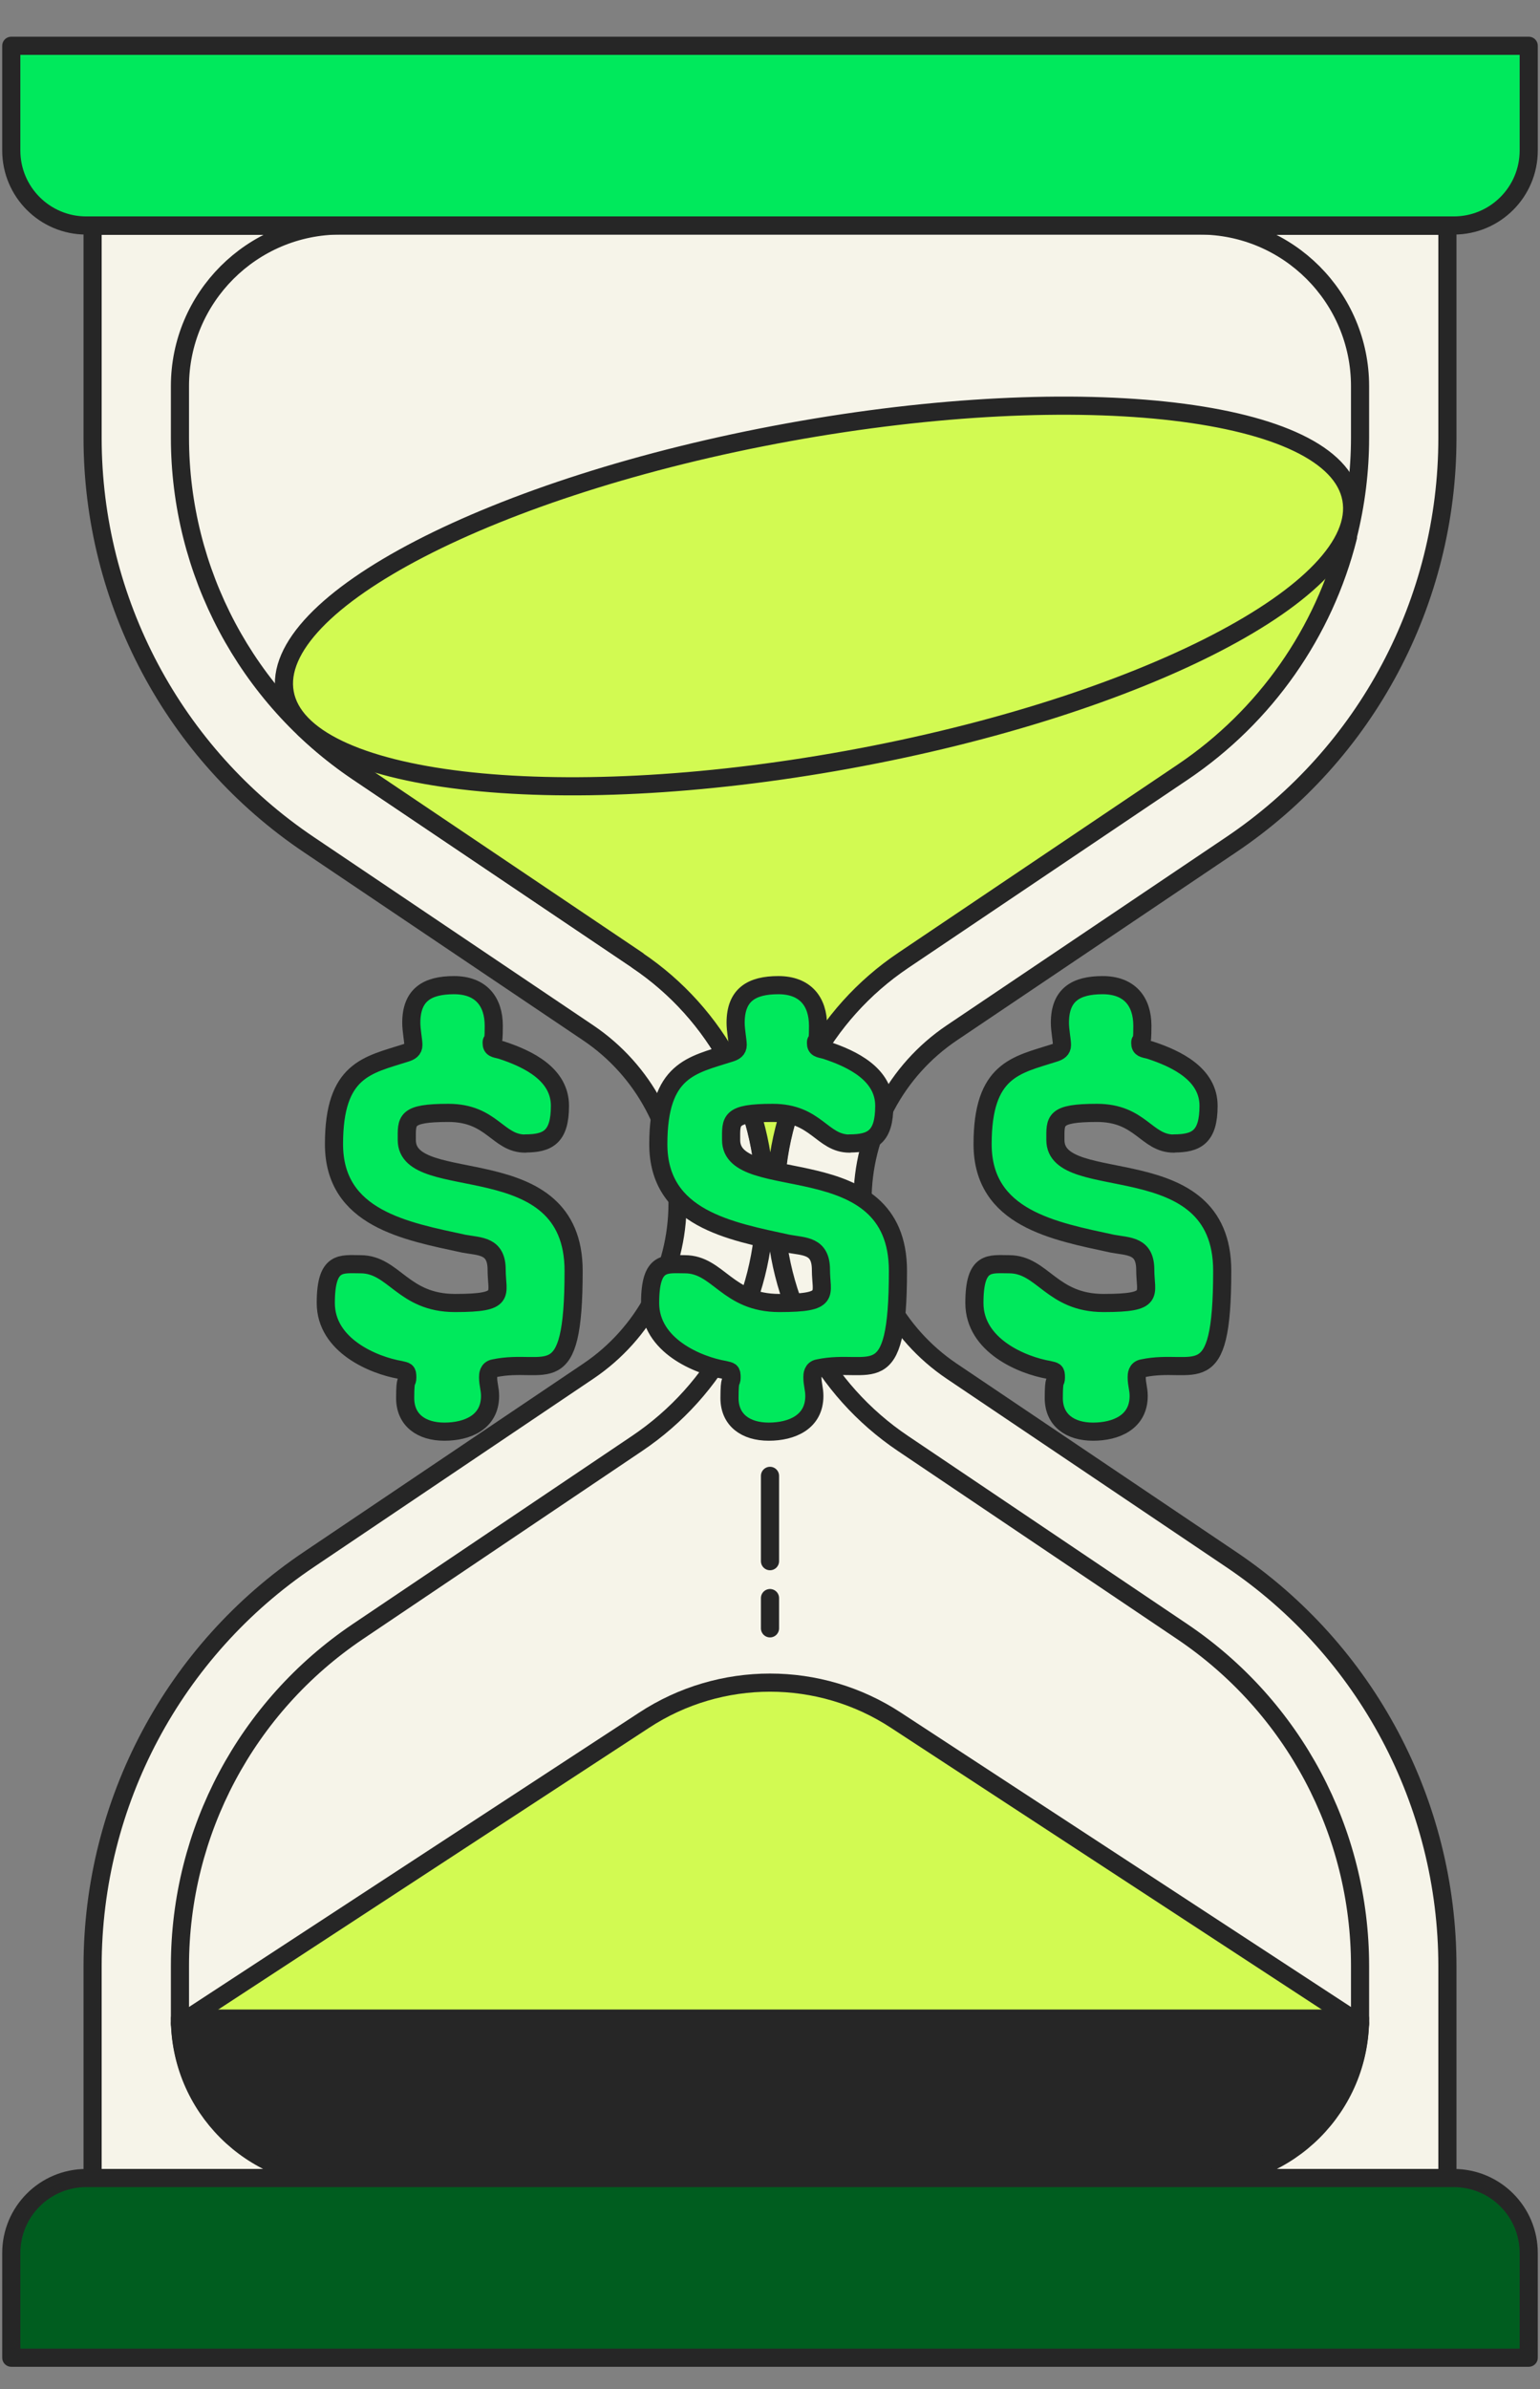 <svg width="40" height="62" viewBox="0 0 40 62" fill="none" xmlns="http://www.w3.org/2000/svg">
<rect x="0" y="0" width="40" height="62" fill="#808080" stroke="none"/>
<path d="M31.974 21.924C35.491 19.561 37.595 15.604 37.595 11.364V5.86H2.405V11.364C2.405 15.596 4.509 19.561 8.027 21.924L15.281 26.807C16.726 27.781 17.598 29.414 17.598 31.157V31.236C17.598 32.979 16.726 34.612 15.281 35.585L8.027 40.469C4.509 42.832 2.405 46.789 2.405 51.029V56.533H37.595V51.029C37.595 46.797 35.491 42.832 31.974 40.469L24.719 35.585C23.274 34.612 22.403 32.979 22.403 31.236V31.157C22.403 29.414 23.274 27.781 24.719 26.807L31.974 21.924Z" fill="#F6F4E9" stroke="#262626" stroke-width="0.471" stroke-linecap="round" stroke-linejoin="round"/>
<path d="M8.843 56.525C6.543 56.525 4.674 54.656 4.674 52.356V51.021C4.674 47.535 6.402 44.292 9.291 42.345L16.546 37.462C18.626 36.064 19.867 33.732 19.867 31.228V31.149C19.867 28.652 18.626 26.313 16.546 24.915L9.291 20.032C6.402 18.092 4.674 14.834 4.674 11.356V10.021C4.674 7.721 6.543 5.852 8.843 5.852H31.157C33.457 5.852 35.326 7.721 35.326 10.021V11.356C35.326 14.842 33.599 18.085 30.709 20.032L23.455 24.915C21.382 26.313 20.134 28.645 20.134 31.149V31.228C20.134 33.724 21.374 36.064 23.455 37.462L30.709 42.345C33.599 44.292 35.326 47.535 35.326 51.021V52.356C35.326 54.656 33.457 56.525 31.157 56.525H8.843Z" fill="#F6F4E9" stroke="#262626" stroke-width="0.471" stroke-linecap="round" stroke-linejoin="round"/>
<path d="M16.726 44.646L4.674 52.521L20 56.517L35.326 52.521L23.274 44.646C21.288 43.342 18.712 43.342 16.726 44.646Z" fill="#D2FA52" stroke="#262626" stroke-width="0.471" stroke-linecap="round" stroke-linejoin="round"/>
<path d="M20 35.609V36.394" stroke="#262626" stroke-width="0.471" stroke-linecap="round" stroke-linejoin="round"/>
<path d="M20 38.302V40.516" stroke="#262626" stroke-width="0.471" stroke-linecap="round" stroke-linejoin="round"/>
<path d="M20 41.474V42.259" stroke="#262626" stroke-width="0.471" stroke-linecap="round" stroke-linejoin="round"/>
<path d="M16.553 24.923C18.634 26.321 19.874 28.652 19.874 31.157V31.196H20.141V31.157C20.141 28.652 21.382 26.321 23.462 24.923L30.717 20.04C32.876 18.587 34.392 16.404 35.012 13.939L33.12 13.24L8.977 18.069L7.909 18.917C8.341 19.325 8.804 19.702 9.306 20.04L16.561 24.923H16.553Z" fill="#D2FA52" stroke="#262626" stroke-width="0.471" stroke-linecap="round" stroke-linejoin="round"/>
<path d="M22.02 19.716C29.67 18.326 35.525 15.296 35.099 12.95C34.672 10.604 28.125 9.828 20.476 11.219C12.826 12.609 6.971 15.638 7.397 17.984C7.824 20.331 14.371 21.106 22.02 19.716Z" fill="#D2FA52" stroke="#262626" stroke-width="0.471" stroke-linecap="round" stroke-linejoin="round"/>
<path d="M4.674 52.387H35.326C35.326 54.672 33.473 56.525 31.188 56.525H8.812C6.527 56.525 4.674 54.672 4.674 52.387Z" fill="#262626" stroke="#262626" stroke-width="0.471" stroke-linecap="round" stroke-linejoin="round"/>
<path d="M0.293 1.188H39.707V3.905C39.707 4.981 38.836 5.852 37.76 5.852H2.24C1.165 5.852 0.293 4.981 0.293 3.905V1.188Z" fill="#00E95C" stroke="#262626" stroke-width="0.471" stroke-linecap="round" stroke-linejoin="round"/>
<path d="M39.707 61.188L0.293 61.188V58.472C0.293 57.396 1.165 56.525 2.24 56.525L37.76 56.525C38.836 56.525 39.707 57.396 39.707 58.472V61.188Z" fill="#005D1F" stroke="#262626" stroke-width="0.471" stroke-linecap="round" stroke-linejoin="round"/>
<mask id="path-12-inside-1_6227_1245" fill="white">
<rect x="5.884" y="23.438" width="29.128" height="15.846" rx="0.314"/>
</mask>
<rect x="5.884" y="23.438" width="29.128" height="15.846" rx="0.314" fill="#F6F4E9" stroke="black" stroke-width="0.942" mask="url(#path-12-inside-1_6227_1245)"/>
<path d="M22.066 29.679C21.348 29.679 21.206 28.882 20.071 28.882C18.936 28.882 18.99 29.078 18.99 29.587C18.99 31.036 23.323 29.729 23.323 32.981C23.323 36.233 22.605 35.227 21.261 35.51C21.102 35.535 21.102 35.682 21.102 35.744C21.102 35.928 21.152 36.045 21.152 36.228C21.152 36.909 20.564 37.155 19.967 37.155C19.37 37.155 18.948 36.855 18.948 36.283C18.948 35.711 19.002 35.915 19.002 35.748C19.002 35.581 18.977 35.59 18.819 35.552C18.138 35.435 16.886 34.926 16.886 33.816C16.886 32.705 17.291 32.81 17.788 32.81C18.66 32.81 18.886 33.816 20.242 33.816C21.599 33.816 21.323 33.594 21.323 32.956C21.323 32.317 20.893 32.355 20.463 32.275C18.965 31.95 17.099 31.624 17.099 29.692C17.099 27.759 17.971 27.642 18.952 27.329C19.082 27.291 19.161 27.237 19.161 27.12C19.161 27.003 19.107 26.74 19.107 26.544C19.107 25.814 19.524 25.567 20.217 25.567C20.91 25.567 21.248 25.985 21.248 26.623C21.248 27.262 21.194 26.924 21.194 27.066C21.194 27.208 21.273 27.208 21.44 27.25C22.158 27.483 22.968 27.888 22.968 28.698C22.968 29.508 22.655 29.675 22.066 29.675V29.679Z" fill="#00E95C" stroke="#262626" stroke-width="0.471" stroke-linecap="round" stroke-linejoin="round"/>
<path d="M30.49 29.679C29.772 29.679 29.63 28.882 28.494 28.882C27.359 28.882 27.413 29.078 27.413 29.587C27.413 31.036 31.746 29.729 31.746 32.981C31.746 36.233 31.028 35.227 29.684 35.51C29.525 35.535 29.525 35.682 29.525 35.744C29.525 35.928 29.576 36.045 29.576 36.228C29.576 36.909 28.987 37.155 28.39 37.155C27.793 37.155 27.371 36.855 27.371 36.283C27.371 35.711 27.426 35.915 27.426 35.748C27.426 35.581 27.401 35.59 27.242 35.552C26.562 35.435 25.309 34.926 25.309 33.816C25.309 32.705 25.714 32.81 26.211 32.81C27.083 32.81 27.309 33.816 28.665 33.816C30.022 33.816 29.747 33.594 29.747 32.956C29.747 32.317 29.317 32.355 28.887 32.275C27.388 31.95 25.522 31.624 25.522 29.692C25.522 27.759 26.395 27.642 27.376 27.329C27.505 27.291 27.584 27.237 27.584 27.12C27.584 27.003 27.53 26.74 27.53 26.544C27.53 25.814 27.948 25.567 28.64 25.567C29.333 25.567 29.672 25.985 29.672 26.623C29.672 27.262 29.617 26.924 29.617 27.066C29.617 27.208 29.697 27.208 29.863 27.25C30.581 27.483 31.391 27.888 31.391 28.698C31.391 29.508 31.078 29.675 30.49 29.675V29.679Z" fill="#00E95C" stroke="#262626" stroke-width="0.471" stroke-linecap="round" stroke-linejoin="round"/>
<path d="M13.643 29.679C12.925 29.679 12.783 28.882 11.647 28.882C10.512 28.882 10.566 29.078 10.566 29.587C10.566 31.036 14.899 29.729 14.899 32.981C14.899 36.233 14.181 35.227 12.837 35.51C12.678 35.535 12.678 35.682 12.678 35.744C12.678 35.928 12.729 36.045 12.729 36.228C12.729 36.909 12.14 37.155 11.543 37.155C10.946 37.155 10.524 36.855 10.524 36.283C10.524 35.711 10.579 35.915 10.579 35.748C10.579 35.581 10.554 35.59 10.395 35.552C9.715 35.435 8.462 34.926 8.462 33.816C8.462 32.705 8.867 32.81 9.364 32.81C10.236 32.81 10.462 33.816 11.819 33.816C13.175 33.816 12.9 33.594 12.9 32.956C12.9 32.317 12.47 32.355 12.04 32.275C10.541 31.95 8.675 31.624 8.675 29.692C8.675 27.759 9.548 27.642 10.529 27.329C10.658 27.291 10.737 27.237 10.737 27.12C10.737 27.003 10.683 26.74 10.683 26.544C10.683 25.814 11.101 25.567 11.793 25.567C12.486 25.567 12.825 25.985 12.825 26.623C12.825 27.262 12.77 26.924 12.77 27.066C12.77 27.208 12.85 27.208 13.017 27.25C13.735 27.483 14.544 27.888 14.544 28.698C14.544 29.508 14.231 29.675 13.643 29.675V29.679Z" fill="#00E95C" stroke="#262626" stroke-width="0.471" stroke-linecap="round" stroke-linejoin="round"/>
</svg>

